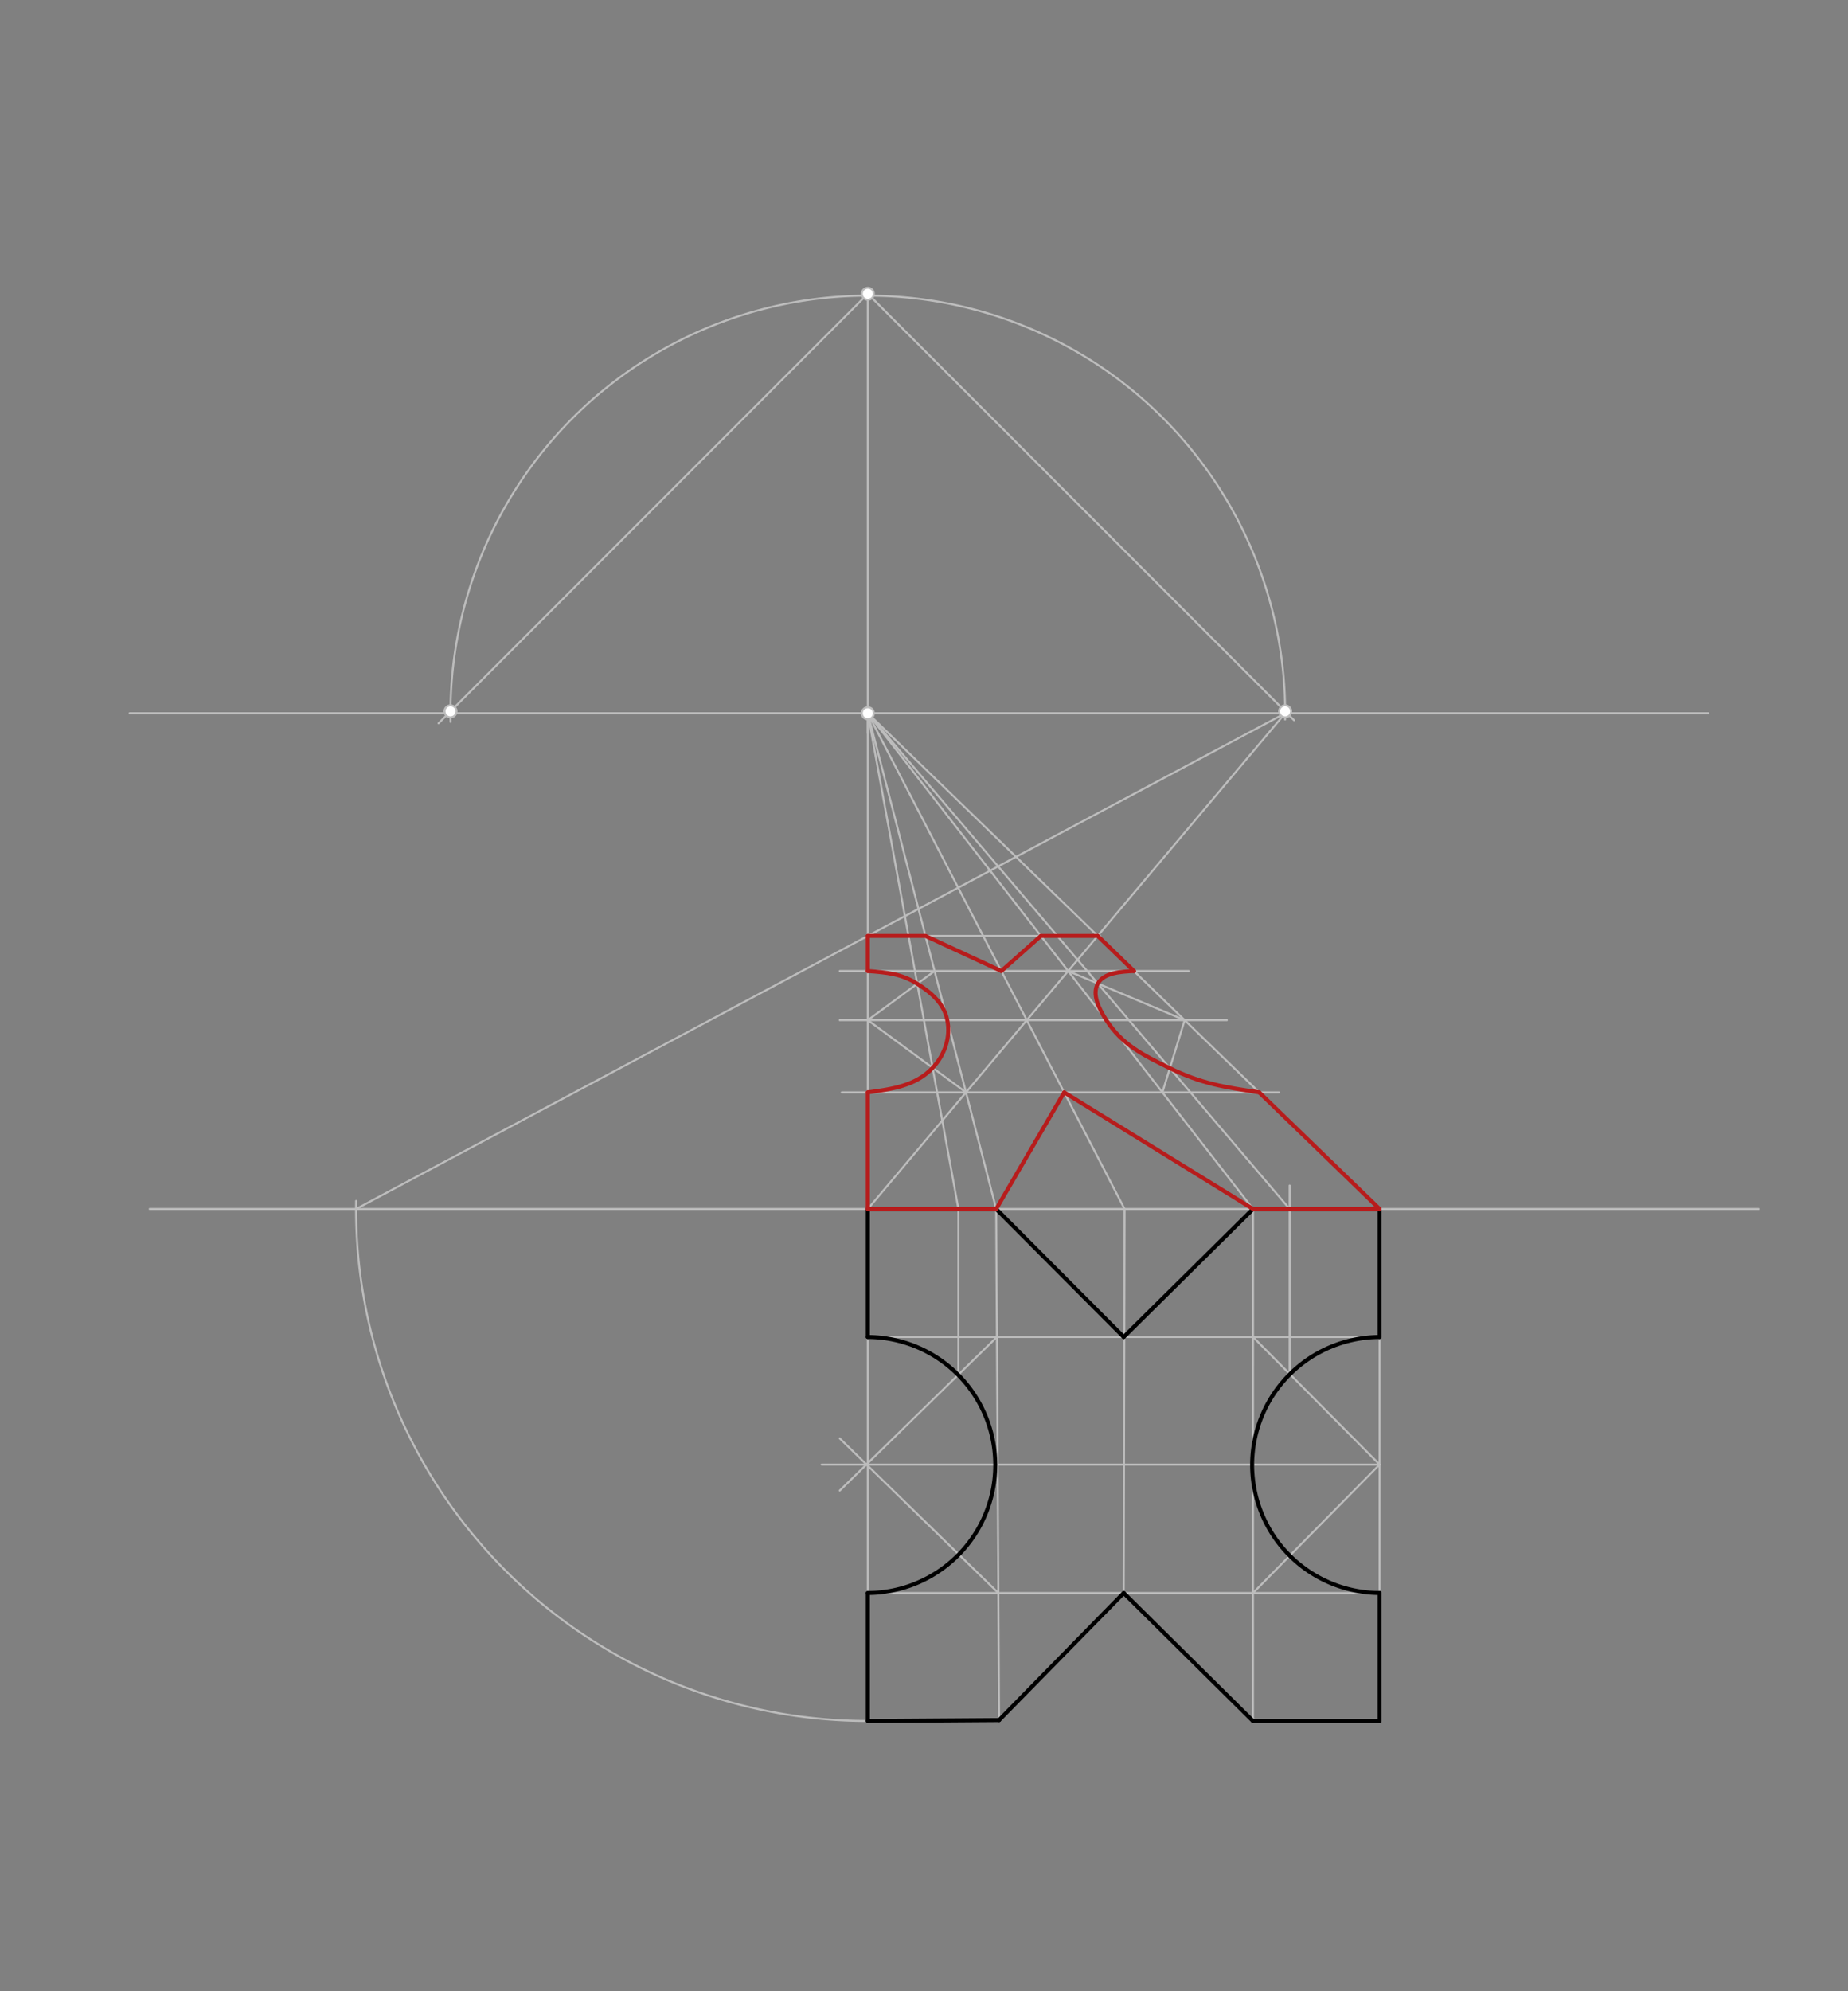 <svg xmlns="http://www.w3.org/2000/svg" class="svg--1it" height="100%" preserveAspectRatio="xMidYMid meet" viewBox="0 0 921.26 992.126" width="100%"><rect x="0" y="0" width="921.26" height="992.126" fill="#808080" stroke="none"/><defs><marker id="marker-arrow" markerHeight="16" markerUnits="userSpaceOnUse" markerWidth="24" orient="auto-start-reverse" refX="24" refY="4" viewBox="0 0 24 8"><path d="M 0 0 L 24 4 L 0 8 z" stroke="inherit"></path></marker></defs><g class="aux-layer--1FB"><g class="element--2qn"><line stroke="#BDBDBD" stroke-dasharray="none" stroke-linecap="round" stroke-width="1" x1="434.625" x2="851.625" y1="355.375" y2="355.375"></line></g><g class="element--2qn"><line stroke="#BDBDBD" stroke-dasharray="none" stroke-linecap="round" stroke-width="1" x1="434.625" x2="64.625" y1="355.375" y2="355.375"></line></g><g class="element--2qn"><line stroke="#BDBDBD" stroke-dasharray="none" stroke-linecap="round" stroke-width="1" x1="432.625" x2="432.625" y1="146.375" y2="365.375"></line></g><g class="element--2qn"><line stroke="#BDBDBD" stroke-dasharray="none" stroke-linecap="round" stroke-width="1" x1="74.625" x2="876.625" y1="602.375" y2="602.375"></line></g><g class="element--2qn"><path d="M 224.625 359.687 A 208.045 208.045 0 1 1 640.647 358.479" fill="none" stroke="#BDBDBD" stroke-dasharray="none" stroke-linecap="round" stroke-width="1"></path></g><g class="element--2qn"><line stroke="#BDBDBD" stroke-dasharray="none" stroke-linecap="round" stroke-width="1" x1="432.625" x2="432.625" y1="602.375" y2="355.375"></line></g><g class="element--2qn"><line stroke="#BDBDBD" stroke-dasharray="none" stroke-linecap="round" stroke-width="1" x1="687.743" x2="432.625" y1="602.375" y2="355.375"></line></g><g class="element--2qn"><path d="M 432.625 857.493 A 255.118 255.118 0 0 1 177.538 598.363" fill="none" stroke="#BDBDBD" stroke-dasharray="none" stroke-linecap="round" stroke-width="1"></path></g><g class="element--2qn"><line stroke="#BDBDBD" stroke-dasharray="none" stroke-linecap="round" stroke-width="1" x1="177.507" x2="640.67" y1="602.375" y2="355.375"></line></g><g class="element--2qn"><line stroke="#BDBDBD" stroke-dasharray="none" stroke-linecap="round" stroke-width="1" x1="432.625" x2="548.461" y1="466.323" y2="466.323"></line></g><g class="element--2qn"><line stroke="#BDBDBD" stroke-dasharray="none" stroke-linecap="round" stroke-width="1" x1="498.068" x2="496.613" y1="857.042" y2="602.375"></line></g><g class="element--2qn"><line stroke="#BDBDBD" stroke-dasharray="none" stroke-linecap="round" stroke-width="1" x1="624.625" x2="624.662" y1="857.493" y2="602.375"></line></g><g class="element--2qn"><line stroke="#BDBDBD" stroke-dasharray="none" stroke-linecap="round" stroke-width="1" x1="687.743" x2="432.625" y1="666.155" y2="666.155"></line></g><g class="element--2qn"><line stroke="#BDBDBD" stroke-dasharray="none" stroke-linecap="round" stroke-width="1" x1="687.743" x2="432.625" y1="793.714" y2="793.714"></line></g><g class="element--2qn"><line stroke="#BDBDBD" stroke-dasharray="none" stroke-linecap="round" stroke-width="1" x1="432.625" x2="432.625" y1="793.714" y2="666.155"></line></g><g class="element--2qn"><line stroke="#BDBDBD" stroke-dasharray="none" stroke-linecap="round" stroke-width="1" x1="687.743" x2="687.743" y1="793.714" y2="666.155"></line></g><g class="element--2qn"><line stroke="#BDBDBD" stroke-dasharray="none" stroke-linecap="round" stroke-width="1" x1="497.34" x2="409.625" y1="729.708" y2="729.708"></line></g><g class="element--2qn"><line stroke="#BDBDBD" stroke-dasharray="none" stroke-linecap="round" stroke-width="1" x1="497.34" x2="687.743" y1="729.708" y2="729.708"></line></g><g class="element--2qn"><line stroke="#BDBDBD" stroke-dasharray="none" stroke-linecap="round" stroke-width="1" x1="496.613" x2="432.625" y1="602.375" y2="355.375"></line></g><g class="element--2qn"><line stroke="#BDBDBD" stroke-dasharray="none" stroke-linecap="round" stroke-width="1" x1="624.662" x2="432.625" y1="602.375" y2="355.375"></line></g><g class="element--2qn"><line stroke="#BDBDBD" stroke-dasharray="none" stroke-linecap="round" stroke-width="1" x1="560.184" x2="560.625" y1="793.714" y2="602.375"></line></g><g class="element--2qn"><line stroke="#BDBDBD" stroke-dasharray="none" stroke-linecap="round" stroke-width="1" x1="560.625" x2="432.625" y1="602.375" y2="355.375"></line></g><g class="element--2qn"><line stroke="#BDBDBD" stroke-dasharray="none" stroke-linecap="round" stroke-width="1" x1="432.625" x2="640.67" y1="602.375" y2="355.375"></line></g><g class="element--2qn"><line stroke="#BDBDBD" stroke-dasharray="none" stroke-linecap="round" stroke-width="1" x1="481.562" x2="637.625" y1="544.275" y2="544.275"></line></g><g class="element--2qn"><line stroke="#BDBDBD" stroke-dasharray="none" stroke-linecap="round" stroke-width="1" x1="481.562" x2="419.625" y1="544.275" y2="544.275"></line></g><g class="element--2qn"><line stroke="#BDBDBD" stroke-dasharray="none" stroke-linecap="round" stroke-width="1" x1="511.87" x2="611.625" y1="508.292" y2="508.292"></line></g><g class="element--2qn"><line stroke="#BDBDBD" stroke-dasharray="none" stroke-linecap="round" stroke-width="1" x1="511.87" x2="418.625" y1="508.292" y2="508.292"></line></g><g class="element--2qn"><line stroke="#BDBDBD" stroke-dasharray="none" stroke-linecap="round" stroke-width="1" x1="532.485" x2="592.625" y1="483.817" y2="483.817"></line></g><g class="element--2qn"><line stroke="#BDBDBD" stroke-dasharray="none" stroke-linecap="round" stroke-width="1" x1="532.485" x2="418.625" y1="483.817" y2="483.817"></line></g><g class="element--2qn"><line stroke="#BDBDBD" stroke-dasharray="none" stroke-linecap="round" stroke-width="1" x1="496.977" x2="418.625" y1="666.155" y2="742.688"></line></g><g class="element--2qn"><line stroke="#BDBDBD" stroke-dasharray="none" stroke-linecap="round" stroke-width="1" x1="497.706" x2="418.625" y1="793.714" y2="716.688"></line></g><g class="element--2qn"><line stroke="#BDBDBD" stroke-dasharray="none" stroke-linecap="round" stroke-width="1" x1="687.743" x2="624.652" y1="729.708" y2="666.155"></line></g><g class="element--2qn"><line stroke="#BDBDBD" stroke-dasharray="none" stroke-linecap="round" stroke-width="1" x1="624.634" x2="687.743" y1="793.714" y2="729.708"></line></g><g class="element--2qn"><line stroke="#BDBDBD" stroke-dasharray="none" stroke-linecap="round" stroke-width="1" x1="477.788" x2="477.788" y1="684.899" y2="602.375"></line></g><g class="element--2qn"><line stroke="#BDBDBD" stroke-dasharray="none" stroke-linecap="round" stroke-width="1" x1="642.922" x2="642.922" y1="684.559" y2="590.688"></line></g><g class="element--2qn"><line stroke="#BDBDBD" stroke-dasharray="none" stroke-linecap="round" stroke-width="1" x1="465.899" x2="432.625" y1="483.817" y2="508.292"></line></g><g class="element--2qn"><line stroke="#BDBDBD" stroke-dasharray="none" stroke-linecap="round" stroke-width="1" x1="481.562" x2="432.625" y1="544.275" y2="508.292"></line></g><g class="element--2qn"><line stroke="#BDBDBD" stroke-dasharray="none" stroke-linecap="round" stroke-width="1" x1="532.485" x2="590.568" y1="483.817" y2="508.292"></line></g><g class="element--2qn"><line stroke="#BDBDBD" stroke-dasharray="none" stroke-linecap="round" stroke-width="1" x1="590.568" x2="579.49" y1="508.292" y2="544.275"></line></g><g class="element--2qn"><line stroke="#BDBDBD" stroke-dasharray="none" stroke-linecap="round" stroke-width="1" x1="477.788" x2="432.625" y1="602.375" y2="355.375"></line></g><g class="element--2qn"><line stroke="#BDBDBD" stroke-dasharray="none" stroke-linecap="round" stroke-width="1" x1="642.922" x2="432.625" y1="602.375" y2="355.375"></line></g><g class="element--2qn"><line stroke="#BDBDBD" stroke-dasharray="none" stroke-linecap="round" stroke-width="1" x1="432.625" x2="645.125" y1="146.375" y2="358.875"></line></g><g class="element--2qn"><line stroke="#BDBDBD" stroke-dasharray="none" stroke-linecap="round" stroke-width="1" x1="432.625" x2="218.625" y1="146.375" y2="360.375"></line></g><g class="element--2qn"><circle cx="432.625" cy="146.375" r="3" stroke="#BDBDBD" stroke-width="1" fill="#ffffff"></circle>}</g><g class="element--2qn"><circle cx="432.625" cy="355.375" r="3" stroke="#BDBDBD" stroke-width="1" fill="#ffffff"></circle>}</g><g class="element--2qn"><circle cx="224.583" cy="354.417" r="3" stroke="#BDBDBD" stroke-width="1" fill="#ffffff"></circle>}</g><g class="element--2qn"><circle cx="640.667" cy="354.417" r="3" stroke="#BDBDBD" stroke-width="1" fill="#ffffff"></circle>}</g></g><g class="main-layer--3Vd"><g class="element--2qn"><path d="M 687.743 666.155 A 63.78 63.78 0 0 0 687.743 793.714" fill="none" stroke="#000000" stroke-dasharray="none" stroke-linecap="round" stroke-width="2"></path></g><g class="element--2qn"><path d="M 432.625 666.155 A 63.78 63.78 0 0 1 432.625 793.714" fill="none" stroke="#000000" stroke-dasharray="none" stroke-linecap="round" stroke-width="2"></path></g><g class="element--2qn"><line stroke="#000000" stroke-dasharray="none" stroke-linecap="round" stroke-width="2" x1="432.625" x2="432.625" y1="666.155" y2="602.375"></line></g><g class="element--2qn"><line stroke="#000000" stroke-dasharray="none" stroke-linecap="round" stroke-width="2" x1="432.625" x2="496.613" y1="602.375" y2="602.375"></line></g><g class="element--2qn"><line stroke="#000000" stroke-dasharray="none" stroke-linecap="round" stroke-width="2" x1="496.613" x2="560.184" y1="602.375" y2="666.155"></line></g><g class="element--2qn"><line stroke="#000000" stroke-dasharray="none" stroke-linecap="round" stroke-width="2" x1="560.184" x2="624.662" y1="666.155" y2="602.375"></line></g><g class="element--2qn"><line stroke="#000000" stroke-dasharray="none" stroke-linecap="round" stroke-width="2" x1="624.662" x2="687.743" y1="602.375" y2="602.375"></line></g><g class="element--2qn"><line stroke="#000000" stroke-dasharray="none" stroke-linecap="round" stroke-width="2" x1="687.743" x2="687.743" y1="602.375" y2="666.155"></line></g><g class="element--2qn"><line stroke="#000000" stroke-dasharray="none" stroke-linecap="round" stroke-width="2" x1="687.743" x2="687.743" y1="793.714" y2="857.493"></line></g><g class="element--2qn"><line stroke="#000000" stroke-dasharray="none" stroke-linecap="round" stroke-width="2" x1="687.743" x2="624.625" y1="857.493" y2="857.493"></line></g><g class="element--2qn"><line stroke="#000000" stroke-dasharray="none" stroke-linecap="round" stroke-width="2" x1="624.625" x2="560.184" y1="857.493" y2="793.714"></line></g><g class="element--2qn"><line stroke="#000000" stroke-dasharray="none" stroke-linecap="round" stroke-width="2" x1="560.184" x2="498.068" y1="793.714" y2="857.042"></line></g><g class="element--2qn"><line stroke="#000000" stroke-dasharray="none" stroke-linecap="round" stroke-width="2" x1="498.068" x2="432.625" y1="857.042" y2="857.493"></line></g><g class="element--2qn"><line stroke="#000000" stroke-dasharray="none" stroke-linecap="round" stroke-width="2" x1="432.625" x2="432.625" y1="857.493" y2="793.714"></line></g><g class="element--2qn"><line stroke="#B71C1C" stroke-dasharray="none" stroke-linecap="round" stroke-width="2" x1="432.625" x2="432.625" y1="544.275" y2="602.375"></line></g><g class="element--2qn"><line stroke="#B71C1C" stroke-dasharray="none" stroke-linecap="round" stroke-width="2" x1="432.625" x2="496.613" y1="602.375" y2="602.375"></line></g><g class="element--2qn"><line stroke="#B71C1C" stroke-dasharray="none" stroke-linecap="round" stroke-width="2" x1="496.613" x2="530.517" y1="602.375" y2="544.275"></line></g><g class="element--2qn"><line stroke="#B71C1C" stroke-dasharray="none" stroke-linecap="round" stroke-width="2" x1="530.517" x2="624.662" y1="544.275" y2="602.375"></line></g><g class="element--2qn"><line stroke="#B71C1C" stroke-dasharray="none" stroke-linecap="round" stroke-width="2" x1="624.662" x2="687.743" y1="602.375" y2="602.375"></line></g><g class="element--2qn"><line stroke="#B71C1C" stroke-dasharray="none" stroke-linecap="round" stroke-width="2" x1="687.743" x2="627.734" y1="602.375" y2="544.275"></line></g><g class="element--2qn"><line stroke="#B71C1C" stroke-dasharray="none" stroke-linecap="round" stroke-width="2" x1="432.625" x2="432.625" y1="483.817" y2="466.323"></line></g><g class="element--2qn"><line stroke="#B71C1C" stroke-dasharray="none" stroke-linecap="round" stroke-width="2" x1="461.367" x2="432.625" y1="466.323" y2="466.323"></line></g><g class="element--2qn"><line stroke="#B71C1C" stroke-dasharray="none" stroke-linecap="round" stroke-width="2" x1="461.367" x2="499.186" y1="466.323" y2="483.817"></line></g><g class="element--2qn"><line stroke="#B71C1C" stroke-dasharray="none" stroke-linecap="round" stroke-width="2" x1="499.186" x2="518.884" y1="483.817" y2="466.323"></line></g><g class="element--2qn"><line stroke="#B71C1C" stroke-dasharray="none" stroke-linecap="round" stroke-width="2" x1="518.884" x2="547.22" y1="466.323" y2="466.323"></line></g><g class="element--2qn"><line stroke="#B71C1C" stroke-dasharray="none" stroke-linecap="round" stroke-width="2" x1="547.22" x2="565.288" y1="466.323" y2="483.817"></line></g><g class="element--2qn"><path d="M 432.625 544.275 C 444.828 542.613, 456.5 541.024, 464.928 532.044 C 470.992 525.584, 473.946 516.892, 472.24 508.292 C 470.626 500.157, 464.611 494.831, 457.27 490.164 C 449.324 485.112, 442.013 484.545, 432.625 483.817" fill="none" stroke="#B71C1C" stroke-linecap="round" stroke-width="2"></path></g><g class="element--2qn"><path d="M 627.734 544.275 C 610.317 541.668, 599.014 539.977, 583.199 532.228 C 569.587 525.559, 559.442 520.509, 551.515 508.292 C 547.778 502.534, 544.306 495.465, 547.294 490.057 C 550.334 484.554, 559.009 484.126, 565.288 483.817" fill="none" stroke="#B71C1C" stroke-linecap="round" stroke-width="2"></path></g></g><g class="snaps-layer--2PT"></g><g class="temp-layer--rAP"></g></svg>